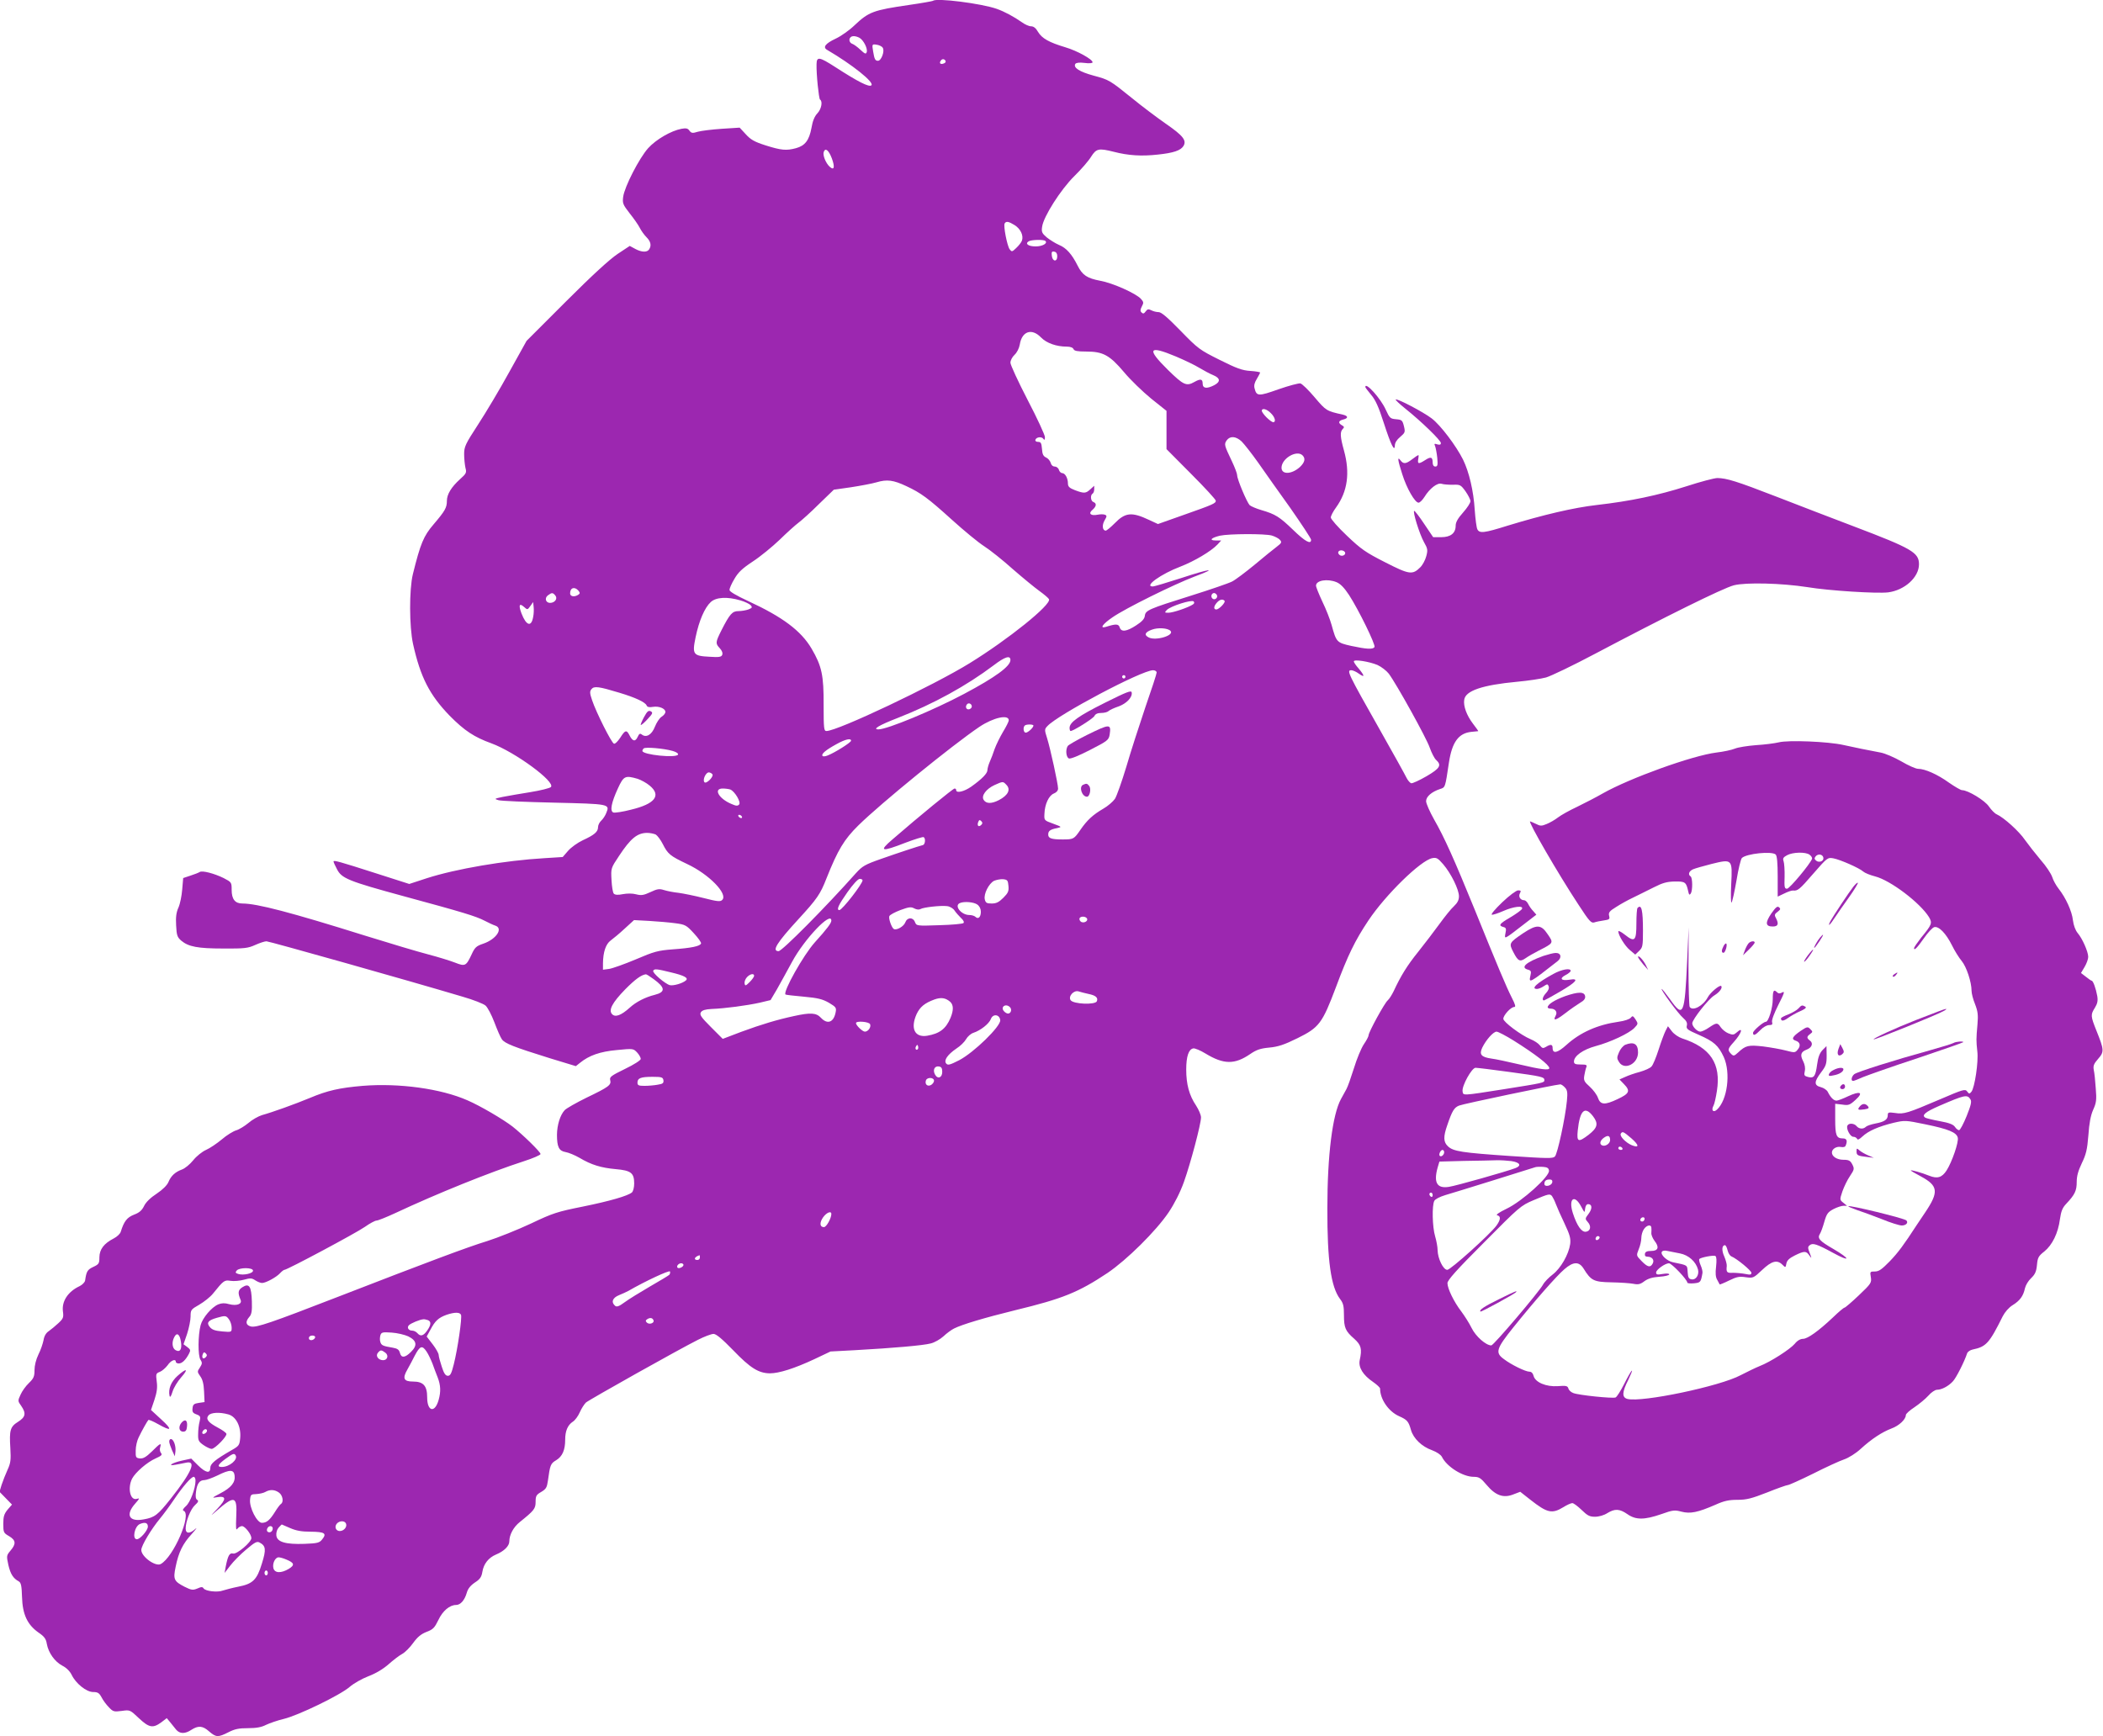 <?xml version="1.0" standalone="no"?>
<!DOCTYPE svg PUBLIC "-//W3C//DTD SVG 20010904//EN"
 "http://www.w3.org/TR/2001/REC-SVG-20010904/DTD/svg10.dtd">
<svg version="1.0" xmlns="http://www.w3.org/2000/svg"
 width="1280pt" height="1057pt" viewBox="0 0 1280 1057"
 preserveAspectRatio="xMidYMid meet">
<g transform="translate(0,1057) scale(0.1,-0.1)"
fill="#9c27b0" stroke="none">
<path d="M5679 10565 c-3 -2 -68 -14 -145 -25 -220 -32 -246 -42 -334 -125
-30 -29 -81 -65 -113 -80 -64 -30 -81 -53 -52 -69 152 -89 287 -197 269 -215
-13 -14 -83 22 -222 112 -95 61 -111 64 -112 17 -2 -61 14 -211 21 -216 18
-11 8 -59 -16 -84 -17 -18 -29 -46 -36 -89 -14 -75 -39 -108 -94 -123 -59 -16
-90 -13 -185 17 -69 22 -91 35 -121 68 l-37 40 -109 -7 c-59 -4 -125 -12 -146
-18 -32 -10 -39 -9 -51 7 -10 14 -20 16 -48 11 -64 -12 -155 -65 -203 -118
-54 -60 -144 -235 -152 -296 -5 -39 -2 -47 39 -100 25 -31 53 -71 62 -89 9
-18 27 -43 41 -57 26 -26 31 -51 16 -74 -12 -19 -45 -18 -83 2 l-35 19 -74
-49 c-49 -33 -153 -128 -314 -289 l-240 -240 -105 -189 c-57 -104 -143 -248
-190 -320 -78 -120 -85 -135 -85 -181 0 -27 4 -65 8 -83 8 -29 5 -35 -33 -69
-53 -48 -80 -92 -80 -132 0 -42 -12 -62 -81 -143 -61 -71 -80 -117 -126 -303
-23 -94 -22 -320 1 -425 45 -202 100 -310 223 -437 90 -91 149 -130 254 -168
144 -53 392 -235 362 -266 -7 -7 -63 -21 -125 -31 -62 -10 -138 -23 -168 -29
-52 -11 -53 -12 -26 -20 16 -5 168 -11 338 -15 338 -8 341 -8 318 -63 -6 -16
-20 -37 -31 -47 -10 -9 -19 -27 -19 -39 0 -28 -21 -47 -93 -80 -32 -15 -72
-44 -90 -65 l-32 -37 -111 -7 c-240 -14 -539 -65 -716 -122 l-107 -35 -203 65
c-224 72 -258 81 -258 72 0 -4 9 -25 21 -47 28 -56 70 -73 404 -164 365 -99
441 -122 495 -150 25 -13 53 -26 63 -29 53 -16 8 -84 -73 -111 -41 -14 -50
-22 -70 -66 -33 -70 -39 -73 -100 -49 -28 11 -102 34 -163 50 -62 16 -236 68
-387 115 -450 141 -655 195 -745 195 -44 0 -65 26 -65 83 0 46 -1 47 -49 72
-57 28 -130 47 -145 37 -6 -4 -31 -14 -56 -22 l-45 -15 -6 -70 c-3 -38 -13
-88 -23 -110 -13 -29 -17 -57 -14 -108 3 -61 7 -72 31 -93 44 -37 100 -48 257
-48 129 -1 150 2 194 22 27 12 57 22 68 22 16 0 844 -233 1193 -337 66 -19
130 -44 141 -55 12 -11 36 -56 53 -101 17 -45 37 -92 46 -104 18 -25 71 -46
289 -114 l161 -49 25 20 c55 45 123 69 225 78 99 10 100 9 123 -15 12 -13 22
-31 22 -39 0 -8 -40 -34 -96 -61 -84 -41 -95 -49 -90 -68 8 -30 -9 -42 -144
-107 -63 -31 -123 -65 -133 -76 -28 -30 -46 -90 -47 -149 0 -75 12 -99 52
-106 19 -3 57 -19 85 -35 72 -43 132 -61 221 -69 92 -8 112 -23 112 -87 0 -24
-6 -48 -14 -55 -26 -21 -132 -52 -299 -86 -154 -31 -181 -39 -315 -103 -81
-38 -201 -86 -267 -107 -121 -37 -358 -126 -910 -340 -407 -158 -493 -187
-527 -180 -32 8 -36 29 -11 58 14 15 18 35 16 95 -3 92 -16 113 -58 86 -26
-17 -29 -33 -11 -76 12 -26 -23 -39 -69 -27 -27 8 -45 7 -66 -1 -41 -17 -96
-82 -108 -127 -16 -61 -17 -185 -1 -210 12 -18 11 -25 -3 -47 -17 -25 -17 -27
2 -54 14 -19 21 -46 23 -92 l3 -65 -35 -5 c-29 -4 -36 -10 -38 -32 -3 -23 2
-30 24 -38 24 -9 26 -14 19 -43 -5 -17 -9 -52 -9 -77 -1 -39 3 -46 33 -67 19
-13 41 -23 49 -23 20 0 95 77 90 92 -2 7 -26 24 -53 38 -58 31 -74 52 -56 74
15 18 68 21 121 6 47 -13 78 -74 72 -143 -4 -44 -7 -49 -51 -74 -101 -58 -131
-83 -131 -108 0 -37 -28 -31 -75 15 l-41 41 -55 -12 c-61 -13 -96 -36 -39 -25
19 3 47 9 62 12 66 15 36 -56 -92 -218 -80 -101 -98 -115 -165 -127 -89 -17
-113 27 -53 95 28 32 30 36 11 30 -40 -13 -58 65 -29 123 21 39 91 100 143
123 36 16 42 22 33 33 -7 8 -9 23 -5 35 9 30 0 25 -51 -26 -35 -34 -53 -44
-73 -42 -24 3 -26 7 -25 48 0 25 8 61 18 80 21 44 53 100 59 106 3 3 29 -8 59
-25 83 -47 90 -36 20 28 l-63 58 21 62 c15 46 19 74 14 111 -6 46 -5 50 19 59
13 5 34 23 47 40 20 30 50 42 50 21 0 -5 8 -10 18 -10 20 0 42 21 62 59 11 21
10 26 -10 41 l-23 17 22 64 c11 34 21 82 21 105 0 40 2 43 53 72 29 17 67 47
83 67 66 82 70 84 108 78 20 -3 56 0 81 7 39 11 48 10 69 -4 14 -9 32 -16 41
-16 23 0 87 35 109 59 11 12 23 21 27 21 17 0 436 224 489 261 31 22 63 39 72
39 9 0 61 21 115 46 252 118 574 248 781 315 56 18 102 38 102 44 0 13 -107
117 -170 167 -57 44 -196 126 -275 160 -161 71 -416 106 -638 88 -140 -12
-213 -28 -322 -74 -89 -37 -228 -87 -290 -104 -23 -7 -60 -28 -83 -48 -23 -19
-57 -40 -75 -45 -17 -5 -57 -29 -87 -55 -30 -25 -73 -54 -96 -64 -23 -10 -58
-38 -78 -63 -20 -25 -51 -50 -68 -56 -41 -15 -67 -38 -83 -77 -8 -19 -35 -46
-71 -70 -37 -24 -66 -52 -77 -75 -13 -27 -29 -41 -61 -53 -43 -17 -61 -40 -81
-104 -3 -12 -23 -31 -43 -41 -60 -31 -86 -66 -87 -114 0 -38 -3 -43 -37 -59
-36 -17 -42 -27 -50 -83 -2 -11 -17 -26 -33 -34 -71 -33 -110 -92 -102 -154 5
-36 2 -44 -27 -71 -18 -17 -45 -39 -59 -49 -17 -11 -28 -30 -32 -55 -4 -20
-17 -60 -31 -87 -15 -31 -24 -68 -24 -96 0 -38 -5 -50 -34 -78 -19 -18 -42
-50 -51 -71 -17 -37 -17 -39 4 -68 31 -45 27 -68 -19 -97 -48 -30 -54 -51 -47
-161 4 -71 2 -90 -17 -131 -12 -26 -28 -67 -36 -91 l-13 -43 38 -39 38 -39
-27 -31 c-21 -26 -26 -42 -26 -86 0 -52 2 -56 35 -75 42 -25 44 -47 9 -88 -25
-30 -25 -32 -13 -88 13 -55 29 -81 64 -100 13 -8 17 -27 19 -94 3 -106 32
-168 99 -216 37 -25 47 -39 52 -70 10 -55 49 -109 95 -133 24 -12 45 -33 56
-55 25 -53 90 -105 131 -105 28 0 37 -6 51 -32 9 -18 29 -45 45 -61 25 -27 31
-28 78 -22 50 7 50 7 104 -44 62 -58 85 -63 136 -26 l34 26 20 -24 c11 -13 28
-34 37 -46 22 -26 54 -27 93 -1 42 27 69 25 108 -10 42 -36 54 -37 117 -5 39
20 64 25 120 25 51 0 82 6 109 20 21 10 69 27 107 36 89 21 346 146 402 195
24 21 75 50 114 65 45 17 90 44 123 73 28 25 66 54 83 63 17 9 47 39 67 67 26
36 48 54 81 67 40 15 49 25 72 72 26 56 69 92 108 92 27 0 52 29 65 74 7 25
22 44 50 63 31 20 40 34 45 65 8 49 38 86 83 105 49 20 81 52 81 80 0 40 25
87 64 118 87 70 96 81 96 123 0 35 4 43 34 60 30 18 35 27 41 69 13 95 16 104
50 124 38 23 55 62 55 125 0 53 15 89 47 110 13 8 32 34 42 57 10 23 27 49 37
59 21 18 566 324 682 382 39 20 82 36 95 36 16 0 52 -30 120 -100 104 -108
154 -139 223 -140 56 0 150 30 270 86 l99 47 150 8 c234 13 416 29 460 41 22
5 57 25 77 43 20 19 49 40 65 48 50 25 184 65 375 112 285 69 382 108 559 226
118 80 295 255 372 369 36 54 70 121 93 185 41 115 104 353 104 393 0 15 -14
47 -30 72 -42 62 -60 130 -60 219 0 81 15 124 43 129 9 2 43 -12 74 -31 112
-68 178 -68 273 -3 38 26 62 34 116 39 53 5 90 17 171 57 132 65 151 90 234
310 73 196 116 284 198 407 105 157 318 365 388 379 26 5 34 1 67 -37 48 -56
96 -154 96 -195 0 -23 -9 -40 -31 -61 -17 -15 -56 -64 -88 -108 -32 -44 -90
-120 -129 -169 -67 -83 -106 -146 -150 -241 -11 -22 -26 -46 -35 -54 -19 -15
-117 -194 -117 -213 0 -7 -13 -32 -29 -55 -16 -24 -43 -89 -60 -145 -18 -57
-38 -114 -46 -128 -8 -14 -23 -41 -33 -60 -52 -95 -83 -343 -83 -665 -1 -320
22 -479 77 -552 20 -26 24 -43 24 -98 0 -78 9 -98 63 -145 42 -38 48 -61 33
-130 -9 -44 20 -91 82 -133 23 -16 42 -34 42 -40 0 -65 52 -140 116 -168 49
-22 57 -31 72 -84 15 -52 66 -101 128 -123 29 -11 53 -27 60 -40 30 -61 128
-122 194 -122 32 0 43 -7 79 -50 54 -64 102 -81 162 -57 l42 16 61 -48 c103
-81 132 -88 201 -46 22 14 47 25 55 25 8 0 33 -19 56 -41 36 -35 49 -42 82
-42 24 0 55 9 75 22 46 28 74 27 122 -6 51 -36 103 -36 207 0 70 25 81 26 122
15 54 -14 99 -5 207 42 53 24 82 30 134 30 56 0 86 8 181 45 62 25 119 45 126
45 7 0 76 31 153 69 77 39 162 78 189 87 27 9 72 37 101 64 68 62 130 102 187
124 47 17 88 56 88 82 0 8 24 29 53 48 28 19 66 50 84 70 17 20 41 36 53 36
28 0 70 22 97 52 19 20 70 120 86 170 4 10 19 20 34 23 82 17 101 38 183 203
13 25 37 53 60 67 45 28 65 56 75 103 4 18 20 45 37 61 24 23 32 39 36 80 4
45 9 55 45 83 48 39 84 111 95 197 7 48 15 69 39 94 52 55 63 79 63 132 0 36
9 68 31 114 26 54 33 82 40 170 5 74 14 121 29 155 19 42 22 60 16 130 -3 45
-8 95 -12 112 -5 26 0 38 26 68 38 43 37 55 -10 172 -36 90 -36 97 -9 140 15
25 19 42 14 71 -8 45 -25 93 -34 93 -3 0 -19 11 -35 24 l-30 23 22 37 c12 20
22 48 22 61 0 31 -35 111 -64 145 -14 17 -25 47 -29 78 -6 55 -43 136 -87 192
-15 19 -33 51 -39 71 -7 21 -38 68 -71 105 -32 38 -75 93 -95 121 -35 52 -128
136 -172 156 -12 5 -33 27 -47 47 -24 37 -128 100 -164 100 -8 0 -44 21 -80
46 -69 50 -146 84 -188 84 -13 0 -59 20 -101 45 -42 24 -99 49 -127 54 -79 15
-155 30 -226 46 -92 21 -336 31 -394 16 -25 -6 -87 -14 -138 -17 -51 -4 -109
-13 -128 -21 -19 -8 -70 -19 -113 -24 -146 -18 -528 -156 -692 -249 -38 -22
-108 -58 -155 -81 -47 -22 -99 -51 -117 -65 -18 -14 -49 -32 -69 -40 -31 -13
-39 -13 -66 1 -17 8 -33 15 -35 15 -14 0 171 -320 295 -508 65 -100 77 -113
96 -107 11 4 38 9 58 12 34 5 37 8 32 28 -5 20 2 29 43 54 26 17 73 43 103 57
30 15 86 42 125 62 55 28 81 35 128 36 64 1 70 -4 82 -58 5 -23 8 -27 16 -15
12 19 11 96 -1 104 -17 11 -11 31 14 43 13 6 64 20 114 33 126 31 127 30 119
-125 -3 -66 -2 -115 2 -110 5 5 18 65 30 133 11 69 26 130 33 138 28 27 184
43 206 21 8 -8 12 -52 12 -134 l0 -122 40 19 c22 11 46 19 53 18 29 -3 40 6
123 102 86 99 88 100 123 94 42 -8 158 -59 181 -80 10 -9 42 -22 73 -30 94
-24 274 -161 328 -248 21 -36 18 -45 -48 -125 -23 -30 -43 -58 -43 -64 0 -17
19 2 61 62 23 33 50 62 61 66 28 8 72 -37 109 -111 16 -33 43 -76 59 -95 29
-35 60 -128 60 -182 0 -15 9 -51 21 -80 17 -44 20 -66 15 -123 -8 -90 -8 -100
-1 -165 8 -62 -16 -222 -36 -246 -12 -14 -14 -14 -26 2 -12 16 -23 13 -165
-48 -197 -84 -220 -92 -274 -83 -39 5 -44 4 -44 -13 0 -27 -20 -41 -74 -51
-26 -5 -53 -14 -59 -20 -16 -16 -42 -14 -57 4 -14 17 -46 20 -55 4 -11 -17 16
-69 35 -69 10 0 20 -6 23 -12 3 -9 14 -4 33 14 36 34 99 61 189 83 69 16 72
16 193 -9 141 -29 190 -49 198 -81 7 -27 -35 -148 -68 -200 -28 -43 -56 -52
-106 -32 -44 18 -112 37 -112 32 0 -2 27 -18 61 -36 106 -57 111 -94 27 -219
-24 -35 -47 -70 -53 -79 -78 -120 -112 -166 -163 -219 -48 -49 -66 -62 -90
-62 -30 0 -31 -1 -25 -35 5 -33 2 -39 -73 -110 -43 -41 -83 -75 -87 -75 -5 0
-36 -26 -70 -59 -89 -84 -155 -131 -183 -131 -16 0 -35 -11 -50 -30 -29 -34
-149 -111 -214 -136 -25 -10 -76 -35 -115 -55 -126 -68 -601 -167 -689 -145
-35 9 -34 41 5 117 16 34 26 58 21 55 -5 -3 -26 -40 -47 -82 -21 -41 -44 -78
-52 -81 -19 -7 -225 14 -257 27 -14 5 -27 17 -30 28 -5 16 -14 18 -64 14 -71
-5 -138 23 -148 63 -4 16 -13 25 -25 25 -24 0 -112 43 -156 77 -54 39 -46 63
59 194 132 164 262 312 310 353 54 47 89 48 117 3 45 -73 62 -81 169 -83 53
-1 113 -5 134 -9 29 -6 42 -3 67 16 22 16 49 24 91 27 33 2 60 9 60 14 0 6
-16 7 -40 3 -33 -6 -40 -4 -40 9 0 17 55 56 78 56 17 0 112 -100 112 -118 0
-4 18 -6 40 -4 40 4 42 6 52 62 2 8 -3 30 -11 48 -8 18 -11 35 -8 38 10 10 88
25 98 18 7 -4 8 -28 4 -64 -5 -40 -3 -65 7 -81 7 -13 14 -26 15 -28 1 -1 27 9
57 24 47 23 63 26 102 20 45 -6 47 -5 99 44 59 56 92 64 124 32 19 -19 19 -18
24 8 4 19 18 32 52 49 57 28 69 28 88 -1 15 -20 15 -19 2 15 -12 31 -13 38 0
48 18 15 42 8 143 -47 106 -58 107 -38 1 24 -85 49 -99 65 -82 92 6 9 18 42
27 74 14 49 22 59 56 77 21 11 49 20 61 20 l21 0 -22 18 c-23 18 -23 19 -6 70
10 28 30 70 46 93 27 40 27 45 14 71 -12 23 -21 28 -54 28 -39 0 -70 20 -70
44 0 22 28 39 54 34 16 -3 27 0 30 9 12 29 6 43 -17 43 -40 0 -47 18 -47 118
l0 93 43 -5 c38 -6 46 -3 81 29 51 46 28 56 -47 21 -29 -14 -61 -26 -69 -26
-17 0 -36 19 -53 53 -5 11 -25 25 -42 29 -43 11 -42 33 1 90 30 39 34 52 34
102 l-1 58 -24 -24 c-17 -18 -27 -42 -33 -88 -10 -73 -19 -85 -55 -76 -23 6
-26 10 -20 36 4 18 0 40 -10 60 -20 38 -14 57 20 70 33 12 43 39 22 55 -22 16
-21 25 1 41 16 12 16 14 0 30 -15 15 -19 15 -59 -12 -49 -34 -58 -50 -30 -59
27 -8 33 -31 13 -54 -16 -20 -19 -20 -72 -6 -30 8 -93 19 -139 25 -90 10 -106
6 -152 -37 -24 -22 -28 -23 -43 -8 -22 23 -21 30 17 72 49 55 60 97 16 57 -16
-14 -23 -15 -50 -4 -17 7 -37 24 -46 37 -19 29 -25 29 -71 -2 -20 -14 -44 -25
-53 -25 -19 0 -49 31 -49 51 1 24 100 150 135 170 31 19 51 46 41 57 -9 8 -66
-40 -81 -68 -28 -53 -93 -88 -111 -59 -3 6 -7 118 -7 248 l1 236 -9 -204 c-15
-330 -23 -349 -103 -236 -26 36 -49 65 -52 65 -10 0 102 -153 130 -176 20 -18
27 -30 23 -47 -5 -20 3 -26 74 -57 91 -40 118 -64 151 -135 43 -96 22 -262
-42 -320 -22 -20 -36 -4 -21 24 6 10 15 51 21 90 26 166 -39 264 -212 320 -21
7 -49 26 -62 43 l-24 31 -15 -29 c-8 -16 -27 -67 -42 -114 -15 -47 -34 -93
-43 -102 -8 -10 -40 -24 -71 -33 -31 -8 -71 -22 -90 -31 l-34 -15 27 -28 c41
-42 34 -58 -39 -92 -78 -37 -104 -35 -119 8 -6 18 -28 48 -50 68 -34 30 -38
39 -33 68 3 17 8 40 12 50 6 14 1 17 -34 17 -33 0 -41 4 -41 18 0 34 55 73
132 94 90 24 205 78 236 111 23 24 23 26 7 51 -15 23 -19 24 -29 11 -7 -9 -38
-20 -76 -25 -127 -18 -232 -65 -315 -140 -55 -50 -85 -57 -85 -19 0 22 -12 24
-41 6 -17 -10 -22 -9 -37 10 -9 12 -34 28 -56 37 -58 24 -166 105 -166 124 0
22 46 72 66 72 11 0 8 13 -15 58 -33 65 -86 191 -226 537 -124 304 -184 438
-246 546 -27 48 -49 98 -49 112 0 28 34 57 85 74 32 10 31 7 54 161 19 124 58
179 137 187 22 2 40 4 41 4 2 1 -13 21 -32 46 -38 50 -59 107 -53 145 7 55
109 90 323 110 66 6 145 18 175 26 31 9 166 74 300 145 420 222 777 399 843
416 74 19 293 13 447 -11 132 -22 423 -40 492 -32 101 13 188 92 188 171 0 71
-42 96 -395 230 -126 48 -338 129 -471 181 -245 95 -304 113 -361 114 -18 0
-102 -22 -188 -50 -175 -56 -344 -91 -545 -114 -141 -16 -324 -59 -544 -126
-143 -45 -171 -48 -184 -22 -5 9 -12 62 -16 118 -7 115 -34 230 -71 306 -42
84 -137 210 -191 251 -51 39 -211 123 -219 115 -3 -2 23 -27 58 -55 99 -79
217 -194 217 -210 0 -10 -6 -12 -22 -8 -18 6 -20 4 -13 -11 4 -11 10 -43 13
-71 4 -44 2 -53 -12 -53 -10 0 -16 9 -16 24 0 34 -11 38 -46 15 -39 -25 -47
-24 -42 6 3 14 3 25 1 25 -2 0 -19 -11 -37 -25 -39 -30 -54 -31 -72 -7 -20 26
-17 2 11 -85 27 -86 77 -173 99 -173 8 0 24 16 36 35 32 52 79 88 104 80 12
-4 42 -6 68 -6 45 2 49 0 78 -40 16 -23 30 -50 30 -60 0 -10 -20 -41 -45 -69
-32 -36 -45 -59 -45 -80 0 -46 -31 -70 -88 -70 l-49 0 -54 80 c-29 44 -57 80
-61 80 -12 0 32 -142 59 -190 23 -40 24 -49 14 -86 -6 -23 -22 -53 -36 -67
-48 -48 -67 -45 -214 30 -118 60 -146 79 -233 162 -54 51 -98 101 -98 111 0 9
14 37 32 61 70 97 86 210 48 347 -23 83 -25 113 -7 131 10 10 9 14 -5 22 -25
14 -22 28 7 35 33 8 32 22 -2 30 -100 22 -102 24 -171 105 -37 44 -76 82 -87
85 -11 2 -71 -14 -134 -36 -121 -43 -133 -43 -145 6 -5 17 0 36 14 58 11 19
20 36 20 38 0 3 -27 8 -60 10 -49 3 -84 16 -186 67 -122 61 -131 67 -238 177
-79 81 -117 114 -134 114 -13 0 -33 5 -44 11 -18 9 -24 8 -35 -7 -10 -14 -16
-15 -25 -6 -9 9 -8 17 2 37 12 22 11 27 -6 46 -30 33 -173 97 -248 110 -79 15
-108 34 -137 92 -35 70 -69 108 -113 126 -23 10 -56 31 -75 46 -29 25 -33 33
-28 65 8 61 113 226 196 308 41 40 87 93 102 118 32 50 46 53 138 30 89 -23
169 -28 268 -17 96 10 139 25 156 52 21 34 -2 63 -106 135 -56 39 -149 109
-205 155 -138 111 -140 113 -237 139 -84 23 -124 48 -110 71 5 7 24 10 56 6
29 -4 49 -2 49 4 0 18 -94 70 -165 91 -100 30 -143 54 -167 94 -13 23 -27 34
-43 34 -12 0 -37 11 -56 25 -47 33 -104 64 -152 81 -93 33 -370 68 -388 49z
m-448 -225 c25 -14 52 -67 44 -88 -5 -13 -11 -10 -38 15 -18 17 -40 33 -49 36
-18 6 -24 28 -11 40 9 10 31 9 54 -3z m142 -61 c13 -20 -9 -79 -29 -79 -17 0
-22 9 -30 59 -7 42 -6 43 21 39 15 -2 33 -10 38 -19z m382 -79 c3 -6 -1 -13
-10 -16 -19 -8 -30 0 -20 15 8 14 22 14 30 1z m-692 -594 c20 -54 14 -76 -13
-51 -24 22 -44 71 -36 91 10 26 30 10 49 -40z m1112 -406 c37 -23 56 -64 45
-95 -4 -11 -20 -31 -35 -45 -25 -24 -27 -24 -40 -7 -15 21 -39 143 -30 157 9
15 24 12 60 -10z m188 -97 c15 -14 -18 -33 -59 -33 -45 0 -67 16 -43 31 16 10
93 12 102 2z m72 -93 c0 -36 -29 -33 -33 3 -3 23 0 28 15 25 12 -2 18 -12 18
-28z m-99 -494 c34 -35 94 -56 157 -56 22 0 37 -6 41 -15 4 -11 23 -15 78 -15
102 0 142 -22 230 -126 38 -46 113 -118 164 -160 l94 -75 0 -116 0 -117 150
-151 c83 -83 150 -156 150 -163 0 -16 -15 -23 -194 -86 l-158 -56 -54 25
c-106 50 -145 46 -210 -21 -24 -24 -48 -44 -54 -44 -20 0 -24 33 -7 62 15 25
15 30 1 35 -8 3 -27 3 -42 0 -43 -9 -60 7 -33 29 25 22 27 40 6 48 -17 6 -20
42 -5 51 6 3 10 16 10 27 l0 21 -23 -21 c-28 -26 -38 -27 -94 -6 -34 13 -43
22 -43 41 0 32 -17 63 -35 63 -7 0 -17 9 -20 20 -3 11 -15 20 -25 20 -12 0
-22 9 -25 23 -4 12 -16 27 -28 32 -17 8 -23 20 -25 53 -3 35 -7 42 -23 42 -12
0 -19 5 -17 13 6 17 39 21 49 5 6 -9 9 -6 9 11 0 13 -47 115 -105 226 -58 112
-105 214 -105 227 0 14 11 35 25 48 15 14 28 40 32 63 13 81 73 101 129 43z
m821 -116 c52 -22 117 -53 144 -70 27 -16 64 -36 84 -44 43 -18 45 -40 5 -61
-45 -23 -70 -20 -70 10 0 28 -13 31 -50 10 -49 -28 -67 -19 -161 73 -132 130
-119 152 48 82z m578 -345 c26 -25 33 -55 14 -55 -6 0 -24 13 -40 29 -16 16
-29 34 -29 40 0 19 30 12 55 -14z m-178 -172 c16 -16 61 -73 100 -128 38 -55
127 -180 197 -278 69 -99 126 -185 126 -193 0 -30 -36 -11 -109 60 -83 80
-108 96 -194 121 -31 9 -63 23 -71 30 -17 18 -76 157 -76 182 0 10 -14 47 -31
83 -48 101 -49 105 -33 129 21 29 56 26 91 -6z m371 -85 c19 -19 14 -42 -15
-70 -50 -46 -113 -49 -113 -5 1 57 93 110 128 75z m-2412 -187 c90 -42 132
-73 279 -206 72 -65 159 -137 195 -160 36 -23 115 -86 175 -140 61 -53 134
-113 162 -133 29 -21 55 -43 58 -50 13 -34 -248 -244 -483 -389 -222 -137
-804 -413 -872 -413 -15 0 -17 15 -17 158 1 181 -11 237 -73 343 -64 109 -176
193 -386 290 -75 35 -114 58 -114 68 0 9 13 39 30 67 23 40 47 63 112 106 46
30 119 90 163 132 44 43 96 90 115 104 19 14 76 65 125 114 l90 87 105 15 c58
9 128 22 155 30 64 19 102 14 181 -23z m2225 -301 c20 -6 43 -18 50 -27 12
-14 9 -19 -21 -42 -19 -14 -79 -63 -134 -109 -56 -46 -117 -92 -137 -102 -19
-10 -132 -49 -250 -86 -258 -81 -277 -89 -281 -123 -2 -18 -17 -35 -53 -58
-58 -38 -91 -42 -100 -12 -7 22 -24 22 -84 3 -40 -12 -20 17 40 58 77 54 375
201 499 248 148 55 98 50 -84 -10 -84 -27 -160 -50 -170 -50 -55 0 50 76 169
121 85 33 186 93 225 134 l23 25 -33 0 c-43 0 -29 16 25 29 55 12 272 13 316
1z m445 -101 c9 -16 -18 -30 -33 -17 -7 6 -10 14 -7 19 7 13 31 11 40 -2z
m-51 -183 c24 -10 47 -34 76 -78 59 -91 163 -304 155 -317 -10 -15 -48 -13
-141 7 -89 20 -91 22 -120 127 -9 33 -34 97 -56 142 -21 45 -39 89 -39 98 0
32 69 44 125 21z m-4614 -52 c10 -13 10 -17 -2 -25 -24 -15 -49 -10 -49 9 0
35 28 43 51 16z m-141 -29 c16 -19 -3 -45 -32 -45 -27 0 -35 30 -13 46 24 18
30 17 45 -1z m4026 4 c10 -17 -13 -36 -27 -22 -12 12 -4 33 11 33 5 0 12 -5
16 -11z m-2899 -34 c28 -8 56 -22 63 -30 10 -12 8 -16 -15 -25 -14 -5 -41 -10
-60 -10 -38 0 -53 -17 -104 -117 -37 -74 -37 -80 -10 -109 13 -14 19 -29 15
-40 -5 -13 -18 -16 -76 -12 -102 5 -108 14 -86 120 21 100 55 179 92 213 32
30 101 34 181 10z m2753 -25 c-29 -19 -121 -50 -148 -50 -24 0 -25 1 -10 17
24 24 151 64 163 52 6 -6 5 -13 -5 -19z m193 23 c9 -9 -33 -53 -50 -53 -18 0
-16 20 4 42 17 19 35 23 46 11z m-4208 -99 c-11 -63 -42 -53 -71 22 -19 51
-13 65 16 39 20 -18 21 -18 38 6 l17 24 3 -29 c2 -16 1 -44 -3 -62z m3879 -84
c27 -28 -91 -63 -133 -40 -29 15 -22 32 20 47 37 14 96 10 113 -7z m-974 -178
c0 -38 -92 -105 -282 -206 -186 -99 -468 -216 -521 -216 -39 0 2 25 118 70
217 85 417 195 583 320 68 52 102 63 102 32z m2234 -30 c24 -11 55 -35 69 -53
47 -63 230 -393 249 -450 11 -31 28 -65 39 -75 35 -32 24 -51 -58 -99 -43 -25
-85 -44 -93 -43 -8 2 -21 17 -29 33 -8 17 -80 147 -161 290 -198 350 -205 365
-175 365 9 0 30 -9 46 -21 37 -26 36 -14 -1 31 -17 19 -30 38 -30 44 0 14 94
-1 144 -22z m-1344 -46 c0 -8 -31 -103 -69 -212 -37 -110 -90 -273 -116 -363
-27 -89 -58 -177 -69 -194 -12 -17 -43 -44 -71 -60 -62 -36 -98 -69 -138 -127
-40 -58 -42 -60 -109 -60 -69 0 -88 7 -88 30 0 22 12 31 54 39 30 7 30 7 -24
27 -55 20 -55 20 -53 60 2 59 27 112 58 124 15 6 25 17 25 30 0 28 -47 243
-67 307 -16 50 -16 54 2 73 63 69 574 340 643 340 12 0 22 -6 22 -14z m-190
-26 c0 -5 -4 -10 -10 -10 -5 0 -10 5 -10 10 0 6 5 10 10 10 6 0 10 -4 10 -10z
m-3080 -97 c97 -29 159 -58 166 -78 4 -9 16 -12 38 -8 37 6 76 -10 76 -31 0
-8 -10 -21 -23 -29 -13 -8 -31 -36 -41 -61 -19 -49 -53 -69 -80 -47 -10 8 -16
5 -25 -15 -14 -31 -31 -27 -49 9 -18 36 -27 34 -57 -14 -15 -22 -31 -39 -38
-36 -15 4 -109 192 -133 264 -15 44 -15 54 -4 68 16 20 45 16 170 -22z m2145
-84 c0 -7 -8 -15 -17 -17 -18 -3 -25 18 -11 32 10 10 28 1 28 -15z m225 -84
c0 -7 -16 -39 -35 -70 -19 -32 -42 -79 -51 -104 -8 -25 -22 -61 -30 -79 -8
-18 -14 -41 -14 -50 0 -20 -33 -54 -99 -101 -43 -30 -91 -41 -91 -21 0 6 -4
10 -10 10 -9 0 -218 -171 -377 -309 -87 -74 -70 -79 78 -21 56 21 106 37 111
34 13 -8 9 -44 -4 -48 -31 -8 -152 -48 -254 -84 -100 -35 -115 -44 -155 -88
-186 -209 -449 -474 -470 -474 -43 0 -12 50 121 195 113 123 133 152 170 247
70 176 108 238 194 323 137 135 572 489 738 601 84 56 178 77 178 39z m150
-32 c0 -12 -33 -43 -47 -43 -13 0 -18 31 -6 43 8 9 53 9 53 0z m-1110 -92 c0
-11 -101 -74 -143 -90 -14 -6 -29 -7 -31 -2 -8 12 21 36 85 71 54 30 89 38 89
21z m-1087 -62 c22 -6 36 -15 34 -22 -8 -23 -217 -2 -217 22 0 4 3 11 8 15 9
10 123 0 175 -15z m244 -144 c5 -16 -38 -58 -49 -47 -14 14 9 64 29 60 9 -2
18 -8 20 -13z m-456 -26 c21 -7 54 -25 73 -41 73 -60 33 -112 -114 -147 -50
-13 -98 -20 -107 -17 -22 9 -12 60 28 147 35 76 44 80 120 58z m2243 -35 c30
-29 13 -65 -45 -95 -45 -23 -77 -22 -92 2 -16 25 16 67 66 90 51 23 52 23 71
3z m-1679 -30 c27 -11 66 -76 54 -91 -9 -10 -18 -10 -47 3 -77 32 -112 94 -53
94 16 0 37 -3 46 -6z m70 -164 c3 -5 2 -10 -4 -10 -5 0 -13 5 -16 10 -3 6 -2
10 4 10 5 0 13 -4 16 -10z m1457 -52 c-6 -6 -15 -9 -18 -5 -4 3 -4 14 0 23 5
13 9 15 18 6 9 -9 9 -15 0 -24z m-1981 -58 c10 -6 30 -32 43 -58 31 -61 44
-72 147 -121 135 -63 251 -183 215 -219 -11 -12 -30 -10 -112 11 -55 14 -124
28 -154 32 -30 3 -70 11 -89 17 -28 9 -41 7 -83 -13 -41 -19 -55 -21 -86 -13
-22 6 -54 6 -81 1 -29 -6 -47 -5 -55 3 -6 6 -12 43 -14 83 -4 72 -4 72 46 147
70 106 110 139 170 140 18 0 42 -5 53 -10z m7023 -123 c11 -8 17 -19 15 -25
-11 -31 -136 -181 -152 -182 -16 0 -17 9 -15 73 1 39 -2 82 -6 94 -6 17 -3 24
21 37 35 19 113 21 137 3z m84 -18 c4 -21 -26 -33 -44 -18 -11 9 -12 15 -3 26
15 18 43 13 47 -8z m-5848 -138 c0 -21 -124 -181 -141 -181 -20 0 -6 31 49
109 34 48 64 81 75 81 9 0 17 -4 17 -9z m888 -34 c3 -32 -2 -43 -31 -72 -27
-27 -43 -35 -71 -35 -30 0 -37 4 -42 25 -8 32 24 96 56 113 14 6 39 11 55 10
27 -3 30 -7 33 -41z m-190 -113 c14 -10 22 -26 22 -44 0 -33 -16 -48 -33 -31
-6 6 -23 11 -37 11 -50 0 -95 58 -57 73 26 11 84 6 105 -9z m-138 -37 c8 -12
26 -32 39 -45 15 -13 21 -26 15 -31 -5 -5 -71 -11 -147 -13 -138 -5 -139 -4
-148 19 -12 31 -47 30 -59 -2 -9 -25 -54 -50 -70 -40 -13 8 -33 64 -27 78 3 8
33 24 67 37 52 19 65 21 85 10 14 -7 28 -9 37 -4 17 11 124 23 163 18 17 -2
37 -14 45 -27z m806 -48 c8 -14 -14 -29 -33 -22 -7 3 -13 11 -13 19 0 17 36
19 46 3z m-1556 -13 c0 -15 -25 -49 -101 -133 -69 -77 -195 -301 -178 -317 2
-2 52 -8 110 -13 88 -8 115 -15 154 -37 43 -26 47 -30 41 -59 -12 -61 -50 -75
-90 -32 -28 30 -63 32 -163 10 -102 -22 -196 -50 -321 -96 l-113 -43 -72 72
c-61 61 -70 75 -61 90 8 12 26 18 65 20 81 3 215 21 292 38 l67 16 39 66 c21
37 62 112 92 167 75 139 239 311 239 251z m-950 -16 c61 -8 68 -12 113 -61 26
-28 46 -56 44 -62 -5 -17 -60 -28 -172 -36 -90 -7 -113 -13 -225 -61 -69 -29
-142 -55 -162 -58 l-38 -5 0 39 c1 69 17 117 47 139 15 11 54 43 85 72 l57 52
93 -5 c51 -3 122 -9 158 -14z m-27 -299 c81 -19 109 -34 92 -49 -20 -18 -76
-34 -98 -29 -29 8 -109 76 -101 88 7 12 18 12 107 -10z m-105 -41 c72 -52 74
-79 7 -96 -57 -14 -114 -43 -152 -78 -52 -47 -88 -60 -107 -40 -24 24 0 70 79
151 61 62 99 89 126 92 3 1 24 -12 47 -29z m612 20 c0 -6 -12 -23 -27 -38 -24
-24 -28 -25 -31 -9 -2 10 4 27 14 38 18 20 44 26 44 9z m2033 -110 c46 -9 62
-23 53 -45 -9 -23 -144 -18 -160 7 -15 24 20 62 49 53 11 -4 37 -10 58 -15z
m-840 -48 c21 -19 22 -51 2 -99 -28 -66 -66 -95 -142 -108 -76 -12 -103 45
-64 132 21 44 49 67 109 89 40 14 67 10 95 -14z m364 -33 c14 -14 6 -39 -12
-39 -7 0 -18 7 -25 15 -22 26 12 49 37 24z m-59 -79 c4 -37 -160 -197 -250
-244 -57 -29 -69 -32 -79 -20 -16 19 8 54 62 91 24 15 50 41 59 57 9 16 29 34
45 39 43 14 95 55 106 84 12 33 53 29 57 -7z m-792 -25 c7 -18 -12 -45 -32
-45 -14 0 -54 38 -54 52 0 15 80 9 86 -7z m3918 -100 c132 -83 216 -148 216
-167 0 -15 -53 -8 -180 22 -69 16 -146 33 -172 36 -63 9 -76 25 -56 67 23 47
67 97 87 97 9 0 57 -25 105 -55z m-3628 -52 c-10 -10 -19 5 -10 18 6 11 8 11
12 0 2 -7 1 -15 -2 -18z m149 -138 c0 -36 -28 -46 -44 -16 -15 27 -3 53 23 49
16 -2 21 -10 21 -33z m3449 0 c200 -27 216 -31 216 -50 0 -16 -4 -17 -250 -56
-254 -40 -244 -39 -248 -12 -5 33 56 143 79 143 10 0 102 -11 203 -25z m-5146
-51 c2 -18 -4 -22 -35 -27 -21 -4 -57 -7 -80 -7 -36 0 -43 3 -43 20 0 27 20
35 92 35 56 0 63 -3 66 -21z m1647 -3 c0 -8 -8 -19 -17 -25 -22 -13 -41 3 -32
28 8 20 49 18 49 -3z m3840 -41 c15 -16 17 -31 12 -82 -10 -103 -57 -322 -73
-338 -12 -13 -45 -12 -272 3 -293 20 -347 28 -379 59 -28 26 -29 58 -4 129 30
88 42 107 72 119 23 10 581 127 615 129 6 1 19 -8 29 -19z m2468 -72 c9 -13 3
-37 -23 -102 -19 -47 -40 -86 -46 -86 -6 0 -18 9 -25 20 -10 15 -36 25 -92 35
-44 8 -83 18 -88 21 -25 15 -1 35 84 72 155 67 171 71 190 40z m-2297 -103
c34 -45 28 -70 -27 -113 -63 -48 -73 -44 -66 26 13 124 43 152 93 87z m234
-135 c48 -42 48 -60 1 -41 -37 16 -75 56 -66 70 10 16 16 13 65 -29z m-130
-10 c0 -21 -28 -40 -47 -33 -20 7 -15 30 9 47 25 18 38 13 38 -14z m75 -50 c3
-5 -1 -10 -9 -10 -9 0 -16 5 -16 10 0 6 4 10 9 10 6 0 13 -4 16 -10z m-1085
-24 c0 -16 -18 -31 -27 -22 -8 8 5 36 17 36 5 0 10 -6 10 -14z m409 -54 c53
-8 64 -28 24 -43 -56 -21 -362 -108 -405 -114 -72 -11 -93 26 -68 117 l11 37
147 4 c81 1 170 3 197 4 28 1 70 -2 94 -5z m229 -58 c5 -35 -165 -188 -258
-232 -46 -22 -68 -38 -57 -40 23 -5 21 -27 -5 -63 -41 -55 -279 -269 -299
-269 -25 0 -58 69 -59 120 0 19 -7 57 -15 84 -17 56 -20 188 -5 216 6 11 34
25 67 35 53 15 524 162 548 170 6 2 26 3 45 2 27 -2 36 -7 38 -23z m20 -71
c-4 -22 -48 -31 -48 -10 0 19 10 27 32 27 13 0 18 -6 16 -17z m-728 -79 c0 -8
-4 -12 -10 -9 -5 3 -10 10 -10 16 0 5 5 9 10 9 6 0 10 -7 10 -16z m727 -6 c5
-7 16 -29 23 -48 7 -19 31 -73 53 -119 32 -68 38 -90 34 -124 -9 -63 -57 -147
-106 -185 -24 -18 -51 -46 -60 -63 -25 -45 -300 -369 -314 -369 -33 0 -95 55
-120 106 -14 29 -43 74 -63 101 -44 57 -84 139 -84 172 0 18 55 80 222 247
216 218 224 225 302 258 92 39 100 41 113 24z m177 -63 c21 -39 21 -40 24 -12
2 16 9 27 18 27 25 0 27 -27 3 -59 -22 -29 -22 -31 -5 -50 23 -25 17 -55 -11
-59 -27 -4 -55 37 -80 114 -28 88 10 117 51 39z m-4564 -45 c0 -26 -30 -80
-45 -80 -26 0 -28 27 -5 60 21 29 50 41 50 20z m4950 -28 c0 -13 -12 -22 -22
-16 -10 6 -1 24 13 24 5 0 9 -4 9 -8z m41 -54 c1 -7 1 -22 0 -34 -1 -11 8 -32
19 -47 31 -39 23 -62 -20 -62 -25 0 -36 -5 -38 -17 -2 -12 3 -18 15 -18 29 0
44 -20 32 -42 -14 -26 -31 -22 -68 16 -32 33 -32 33 -17 71 9 21 16 52 16 69
0 17 7 42 16 54 16 24 43 30 45 10z m-320 -71 c-13 -13 -26 -3 -16 12 3 6 11
8 17 5 6 -4 6 -10 -1 -17z m784 -68 c4 -17 14 -33 23 -37 34 -14 122 -87 122
-100 0 -12 -8 -13 -37 -7 -21 4 -55 7 -75 7 -38 -2 -42 3 -38 42 1 10 -6 36
-15 57 -17 37 -15 69 4 69 5 0 12 -14 16 -31z m-290 -19 c53 -10 97 -50 110
-98 8 -32 -12 -64 -38 -60 -18 2 -23 11 -25 44 -3 45 2 41 -89 60 -36 7 -79
47 -68 64 4 7 18 9 34 5 14 -3 49 -10 76 -15z m-5965 -25 c0 -8 -7 -15 -15
-15 -26 0 -18 20 13 29 1 1 2 -6 2 -14z m-100 -45 c0 -12 -28 -25 -36 -17 -9
9 6 27 22 27 8 0 14 -5 14 -10z m-2620 -35 c0 -17 -58 -30 -90 -20 -17 5 -19
10 -9 21 16 19 99 19 99 -1z m2534 -25 c-5 -5 -58 -37 -119 -72 -60 -35 -130
-78 -154 -96 -34 -25 -47 -29 -57 -21 -26 22 -16 49 24 65 20 8 46 20 57 26
102 59 250 128 253 118 2 -6 0 -15 -4 -20z m-1268 -244 c7 -18 -20 -206 -44
-301 -14 -56 -21 -70 -36 -70 -14 0 -24 14 -37 55 -10 30 -19 63 -19 72 0 9
-16 38 -36 64 l-37 48 23 42 c28 53 48 72 97 90 50 17 82 17 89 0z m-1412 -28
c9 -12 16 -35 16 -50 0 -27 0 -28 -57 -23 -44 4 -62 10 -76 27 -22 26 -10 41
43 56 52 15 57 14 74 -10z m2584 -6 c5 -17 -27 -27 -41 -13 -9 9 -8 14 3 21
18 11 32 8 38 -8z m-1374 2 c22 -8 20 -30 -5 -65 -23 -32 -40 -36 -59 -14 -7
8 -21 15 -31 15 -23 0 -34 19 -20 33 12 12 67 35 88 36 6 1 18 -2 27 -5z
m-119 -99 c52 -26 57 -55 16 -95 -36 -36 -59 -38 -67 -5 -5 19 -15 26 -43 31
-60 10 -70 14 -76 35 -4 10 -3 28 0 40 6 19 13 21 69 17 33 -2 79 -13 101 -23z
m-1384 -31 c8 -47 -5 -68 -32 -53 -21 11 -25 49 -8 80 15 30 33 18 40 -27z
m817 24 c-7 -19 -38 -22 -38 -4 0 10 9 16 21 16 12 0 19 -5 17 -12z m678 -85
c11 -16 26 -48 36 -73 9 -25 23 -63 32 -85 18 -47 20 -86 6 -136 -23 -83 -70
-72 -70 15 0 70 -23 96 -86 96 -57 0 -66 19 -34 74 13 23 32 59 43 81 33 63
46 68 73 28z m-251 -7 c22 -16 14 -46 -13 -46 -29 0 -48 26 -32 45 15 18 21
19 45 1z m-1093 -28 c-15 -15 -26 -4 -18 18 5 13 9 15 18 6 9 -9 9 -15 0 -24z
m8 -447 c0 -12 -20 -25 -27 -18 -7 7 6 27 18 27 5 0 9 -4 9 -9z m174 -150 c16
-26 -38 -71 -84 -71 -31 0 -24 15 22 49 45 33 54 36 62 22z m-6 -124 c5 -41
-21 -73 -86 -107 -53 -28 -55 -30 -21 -24 57 9 58 -11 3 -69 -46 -48 -46 -49
-7 -15 111 97 127 92 121 -33 -3 -71 -2 -88 7 -75 7 9 19 16 28 16 18 0 57
-50 57 -73 0 -25 -89 -100 -111 -94 -22 6 -32 -13 -45 -79 l-7 -39 34 44 c19
25 62 69 97 98 53 45 66 52 82 43 38 -20 41 -42 14 -128 -30 -99 -55 -124
-145 -141 -35 -7 -76 -18 -92 -23 -33 -13 -107 -4 -118 13 -6 10 -14 10 -38
-1 -27 -11 -36 -10 -78 11 -64 33 -70 45 -54 121 18 89 43 140 98 200 26 29
36 43 22 31 -34 -31 -59 -30 -59 2 0 43 30 119 57 143 20 18 23 26 13 32 -9 5
-11 21 -7 49 6 50 22 71 51 71 11 0 48 13 81 29 74 37 99 36 103 -2z m-238
-30 c0 -48 -32 -132 -58 -155 -18 -16 -23 -26 -14 -29 51 -20 -62 -282 -140
-324 -32 -17 -118 45 -118 86 0 26 61 127 113 190 21 25 60 78 87 118 55 81
104 137 119 137 6 0 11 -10 11 -23z m508 -73 c23 -16 30 -58 12 -69 -6 -4 -22
-25 -36 -48 -32 -51 -51 -67 -80 -67 -30 0 -77 93 -72 141 3 31 6 33 38 34 20
1 45 7 55 13 28 16 57 15 83 -4z m408 -189 c8 -20 -13 -45 -38 -45 -24 0 -34
26 -18 45 16 19 49 19 56 0z m-1206 -18 c0 -23 -47 -77 -67 -77 -30 0 -14 80
19 93 31 13 48 7 48 -16z m866 -9 c37 -16 69 -22 126 -22 85 -1 99 -10 68 -48
-16 -20 -29 -23 -107 -26 -114 -4 -167 11 -171 51 -2 17 4 37 14 48 9 10 18
19 19 19 1 0 24 -10 51 -22z m-106 -2 c0 -18 -16 -29 -30 -21 -13 8 -1 35 16
35 8 0 14 -6 14 -14z m84 -190 c48 -20 51 -33 14 -56 -47 -28 -86 -27 -94 4
-7 29 11 66 32 66 8 0 30 -6 48 -14z m-114 -81 c0 -8 -4 -15 -10 -15 -5 0 -10
7 -10 15 0 8 5 15 10 15 6 0 10 -7 10 -15z"/>
<path d="M6725 6292 c-162 -81 -215 -119 -215 -153 0 -11 3 -19 6 -19 17 0
136 75 145 91 6 13 20 19 42 19 18 0 38 5 45 12 6 6 32 18 58 27 50 17 88 57
82 86 -2 14 -29 4 -163 -63z"/>
<path d="M6616 6096 c-60 -30 -112 -60 -117 -67 -15 -23 -10 -69 7 -76 10 -4
61 17 129 52 107 55 113 60 119 93 10 67 2 67 -138 -2z"/>
<path d="M6593 5793 c-28 -11 -8 -73 23 -73 17 0 27 49 13 66 -12 15 -16 16
-36 7z"/>
<path d="M3920 6205 c-13 -24 -22 -46 -20 -48 3 -2 21 13 41 35 32 34 34 40
20 48 -14 7 -22 0 -41 -35z"/>
<path d="M9123 2661 c-90 -44 -122 -66 -112 -75 4 -4 203 105 215 117 14 14
-4 7 -103 -42z"/>
<path d="M8310 8214 c0 -3 16 -24 35 -47 26 -30 46 -73 77 -170 44 -136 67
-182 68 -138 0 15 12 35 32 51 30 26 32 29 23 66 -9 36 -13 39 -48 42 -35 3
-39 7 -62 57 -30 68 -125 174 -125 139z"/>
<path d="M11281 5173 c-27 -34 -123 -179 -140 -210 -20 -39 -3 -25 26 20 15
23 54 79 87 125 32 45 56 85 54 88 -3 3 -15 -8 -27 -23z"/>
<path d="M9144 5078 c-42 -40 -71 -74 -64 -76 6 -2 37 8 69 22 63 28 124 35
115 14 -2 -7 -34 -30 -69 -51 -69 -40 -77 -51 -45 -60 17 -4 19 -11 13 -38 -7
-38 -10 -40 105 49 l83 64 -19 22 c-11 11 -25 31 -31 44 -6 12 -17 22 -24 22
-23 0 -37 22 -26 42 8 15 6 18 -11 18 -11 0 -53 -31 -96 -72z"/>
<path d="M10781 5009 c-38 -56 -36 -79 9 -79 33 0 38 16 19 52 -10 18 -8 24
11 38 17 13 19 18 8 27 -10 9 -20 0 -47 -38z"/>
<path d="M9967 5043 c-4 -3 -7 -46 -7 -95 0 -106 -10 -116 -70 -68 -22 17 -40
27 -40 20 0 -23 40 -89 71 -114 l32 -27 23 22 c22 21 24 30 24 123 0 127 -9
164 -33 139z"/>
<path d="M9272 4890 c-87 -59 -89 -62 -61 -116 29 -56 40 -61 76 -36 15 11 51
31 78 45 92 47 92 46 55 100 -40 60 -66 61 -148 7z"/>
<path d="M11078 4863 c-17 -20 -41 -63 -35 -63 3 0 16 18 31 40 28 42 29 52 4
23z"/>
<path d="M10642 4827 c-6 -7 -16 -26 -22 -42 l-11 -30 35 34 c20 19 36 39 36
43 0 13 -26 9 -38 -5z"/>
<path d="M10491 4812 c-14 -26 -14 -42 -1 -42 11 0 25 48 17 56 -3 3 -10 -3
-16 -14z"/>
<path d="M11004 4755 c-15 -20 -25 -37 -23 -39 2 -3 17 13 32 35 35 49 28 52
-9 4z"/>
<path d="M9394 4751 c-106 -38 -143 -71 -93 -84 18 -5 20 -11 14 -36 -11 -49
-7 -47 164 87 29 22 23 52 -11 51 -13 0 -46 -9 -74 -18z"/>
<path d="M9970 4744 c1 -5 15 -25 31 -44 l31 -35 -15 31 c-16 31 -47 64 -47
48z"/>
<path d="M9454 4641 c-99 -54 -139 -91 -99 -91 9 0 27 7 40 16 23 15 25 15 31
0 4 -11 -2 -26 -15 -40 -21 -22 -28 -46 -13 -46 4 1 47 24 96 53 103 60 121
84 58 73 -51 -8 -63 8 -22 29 16 8 30 20 30 25 0 19 -56 9 -106 -19z"/>
<path d="M11530 4640 c-8 -5 -12 -12 -9 -15 4 -3 12 1 19 10 14 17 11 19 -10
5z"/>
<path d="M10790 4488 c0 -54 -26 -138 -42 -138 -15 0 -78 -54 -78 -67 0 -21
14 -15 45 17 16 17 39 30 53 30 18 0 22 4 18 18 -4 11 12 53 38 105 36 71 41
85 24 76 -14 -8 -23 -8 -31 0 -21 21 -27 11 -27 -41z"/>
<path d="M9526 4506 c-65 -24 -106 -50 -106 -68 0 -4 8 -8 18 -8 28 0 43 -20
31 -42 -19 -35 -1 -31 58 14 32 25 73 53 91 64 23 13 32 25 30 39 -4 29 -41
29 -122 1z"/>
<path d="M10946 4431 c-9 -10 -37 -26 -61 -36 -25 -9 -45 -20 -45 -24 0 -19
15 -18 44 3 17 12 50 31 74 41 29 13 39 21 30 27 -19 11 -23 10 -42 -11z"/>
<path d="M11795 4412 c-22 -8 -83 -32 -135 -52 -120 -47 -262 -112 -256 -117
4 -5 380 147 425 172 34 19 17 17 -34 -3z"/>
<path d="M11890 4221 c-8 -5 -73 -25 -145 -45 -214 -59 -442 -131 -459 -145
-17 -14 -22 -41 -7 -41 5 0 33 11 62 24 30 12 179 65 332 115 152 51 277 95
277 97 0 7 -45 4 -60 -5z"/>
<path d="M9892 4210 c-13 -6 -30 -26 -38 -46 -14 -32 -13 -38 1 -60 33 -51
115 -10 115 59 0 52 -25 68 -78 47z"/>
<path d="M11190 4185 c-12 -33 -1 -51 22 -33 13 11 13 17 2 38 l-13 24 -11
-29z"/>
<path d="M11161 4057 c-14 -6 -27 -18 -29 -26 -4 -11 3 -13 28 -7 35 6 60 22
60 37 0 13 -31 11 -59 -4z"/>
<path d="M11207 3963 c-12 -11 -8 -23 8 -23 8 0 15 7 15 15 0 16 -12 20 -23 8z"/>
<path d="M11320 3835 c-17 -20 -12 -24 28 -18 26 4 30 8 21 19 -15 18 -33 18
-49 -1z"/>
<path d="M11300 3561 c0 -24 6 -27 65 -34 l40 -5 -35 15 c-19 8 -43 22 -52 30
-17 15 -18 14 -18 -6z"/>
<path d="M11250 3227 c0 -3 24 -13 53 -23 28 -9 96 -34 150 -55 53 -22 108
-39 122 -39 26 0 42 17 28 31 -13 13 -353 96 -353 86z"/>
<path d="M1080 2194 c-39 -35 -57 -80 -48 -121 3 -12 9 -4 18 25 7 24 31 63
53 88 47 53 33 58 -23 8z"/>
<path d="M1106 1911 c-22 -25 -17 -56 9 -56 15 0 21 8 23 29 5 39 -10 51 -32
27z"/>
<path d="M1030 1795 c0 -9 8 -32 17 -53 l17 -37 4 32 c3 33 -12 73 -28 73 -6
0 -10 -7 -10 -15z"/>
</g>
</svg>

